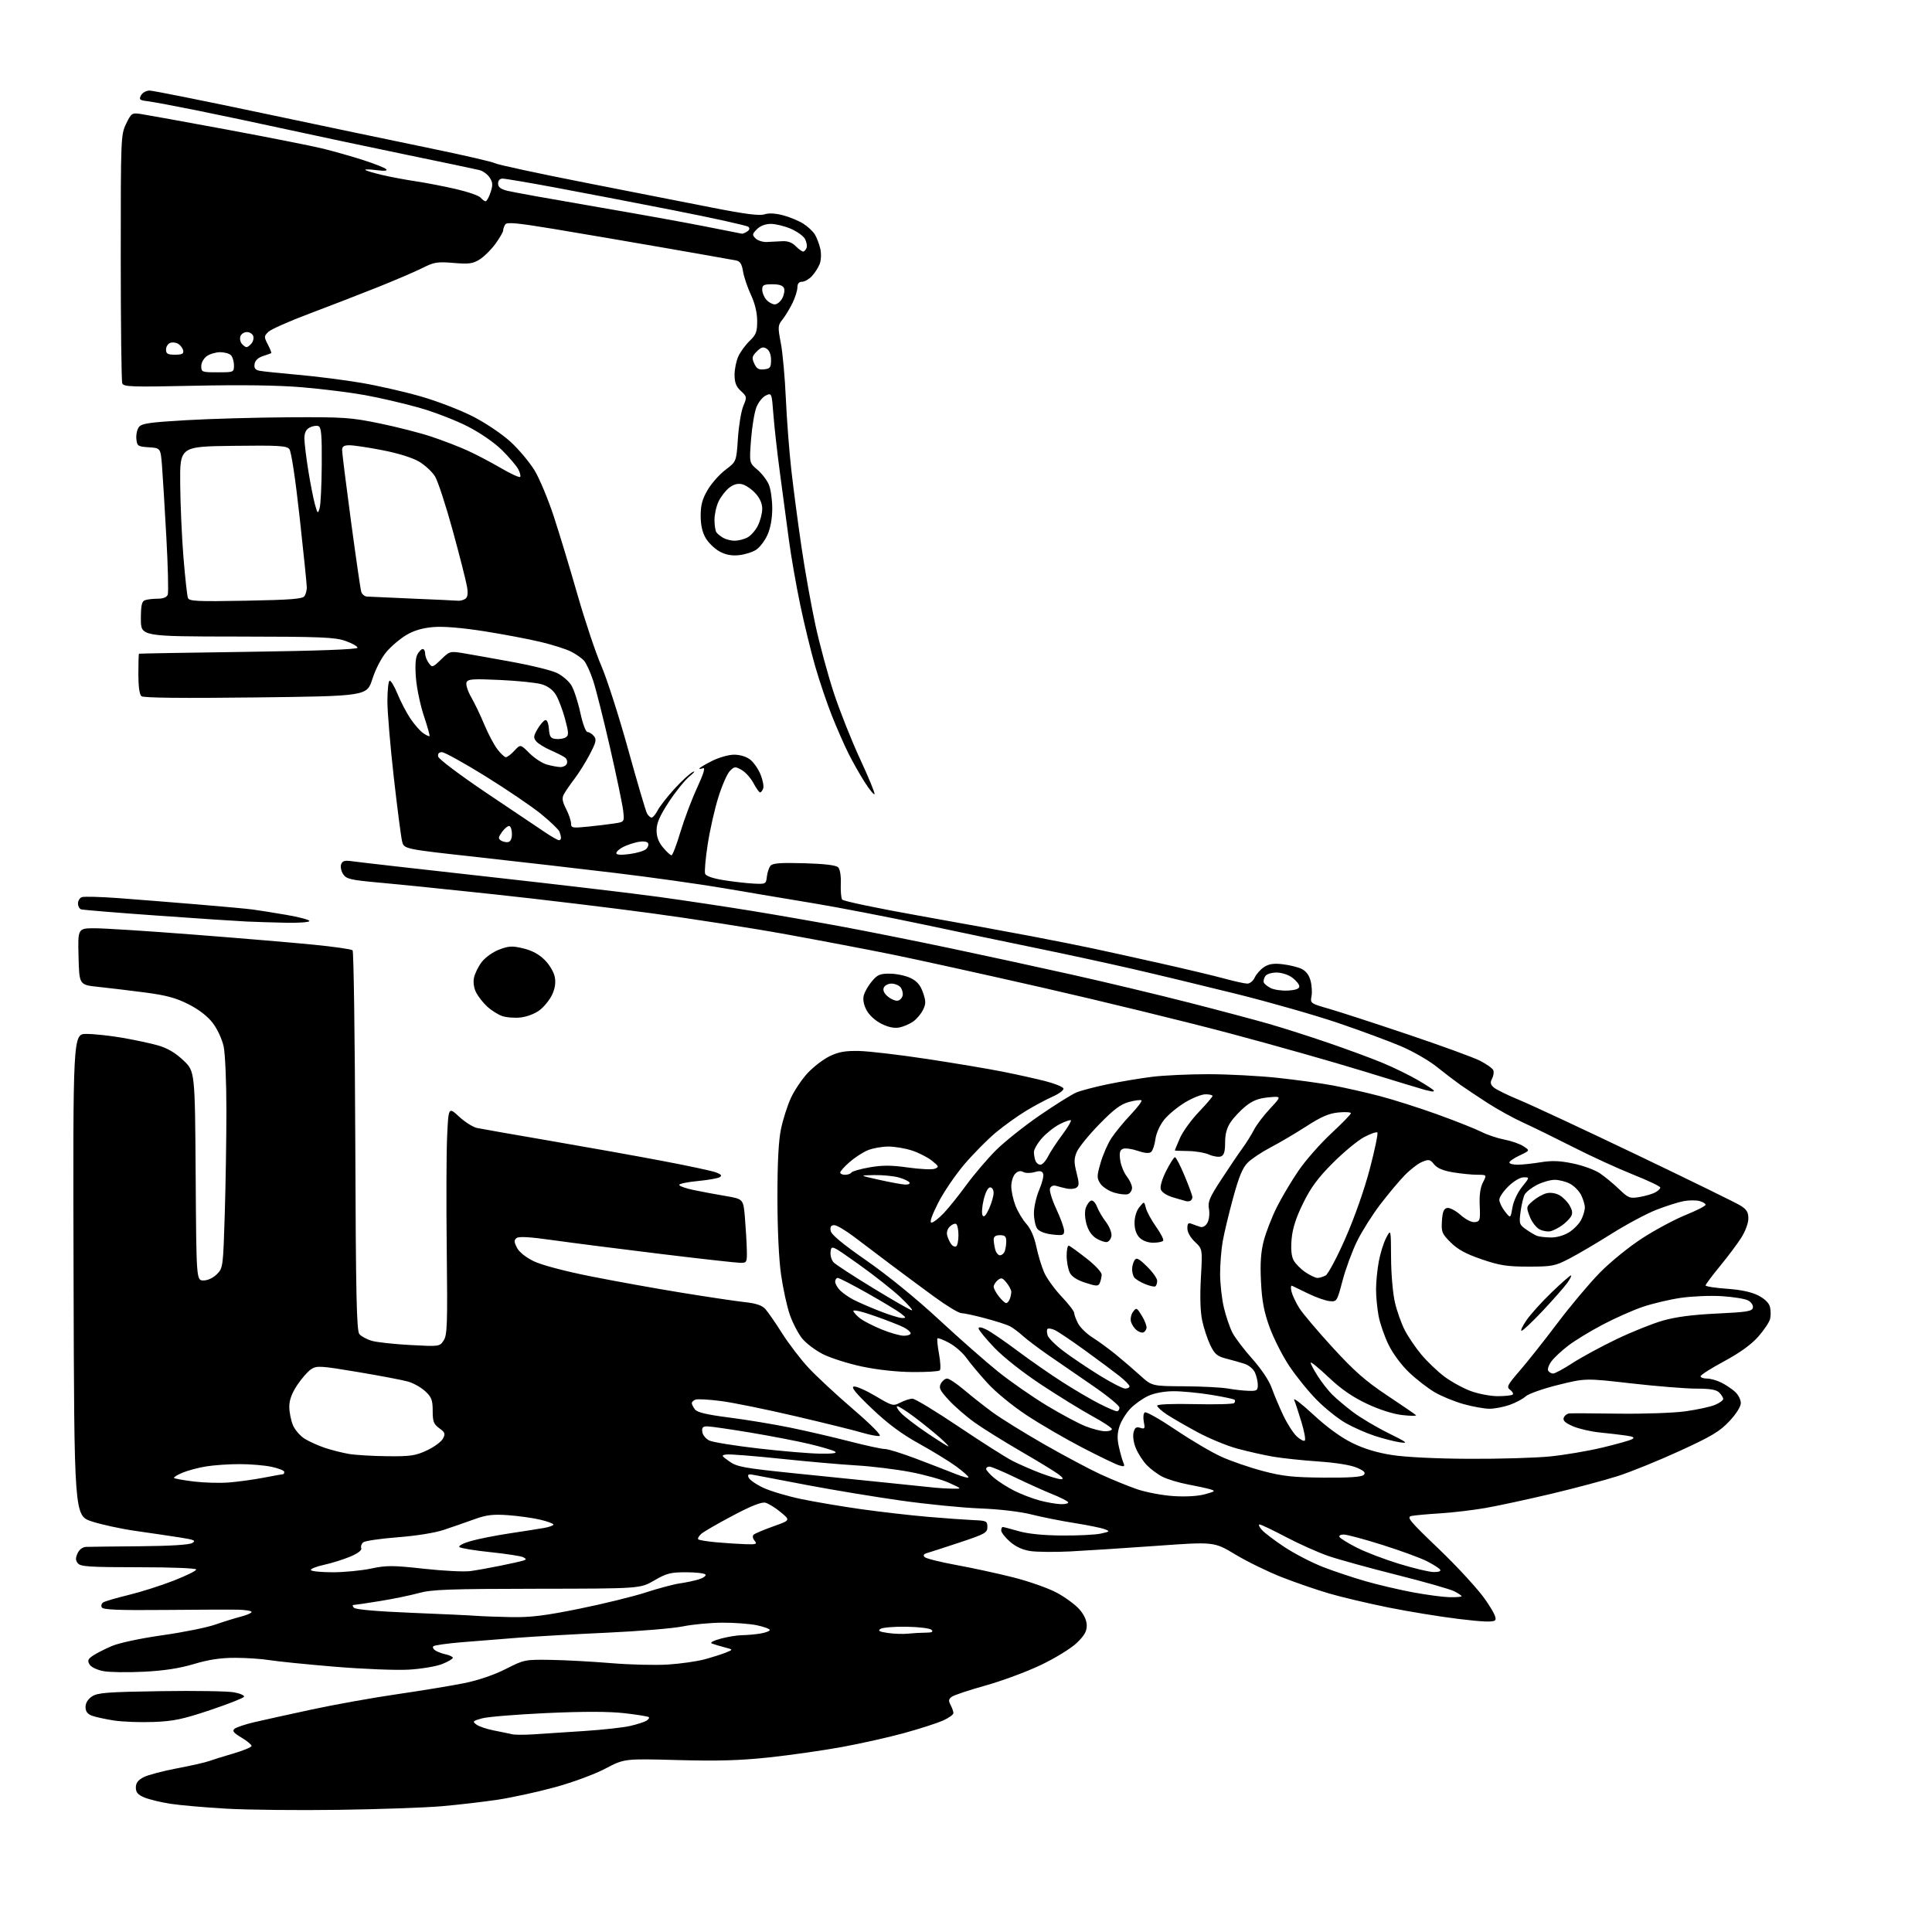 <?xml version="1.0" encoding="UTF-8" standalone="no"?>
<svg 
  version="1.1" 
  xmlns="http://www.w3.org/2000/svg" 
  xmlns:xlink="http://www.w3.org/1999/xlink" 
  xmlns:svg="http://www.w3.org/2000/svg"
  xmlns:rdf="http://www.w3.org/1999/02/22-rdf-syntax-ns#"
  xmlns:cc="http://creativecommons.org/ns#"
  xmlns:dc="http://purl.org/dc/elements/1.1/"
  viewBox="0 0 768 768"
  width="768"
  height="768"
>
<style>svg {background-color: white; }</style>"
<path stroke="none" fill="black" fill-rule="evenodd" d="M134.50,719.44C118.55,719.67 98.56,719.46 90.08,718.98C81.59,718.49 71.54,717.62 67.74,717.03C63.94,716.44 59.29,715.31 57.41,714.53C54.81,713.44 54.00,712.51 54.00,710.58C54.00,708.77 54.87,707.60 57.07,706.47C58.75,705.59 64.71,704.01 70.32,702.95C75.92,701.89 81.62,700.60 83.00,700.09C84.38,699.58 88.76,698.21 92.75,697.05C96.74,695.89 100.00,694.53 100.00,694.03C100.00,693.52 98.18,692.03 95.97,690.71C92.82,688.83 92.22,688.06 93.23,687.22C93.95,686.63 97.45,685.45 101.02,684.61C104.58,683.78 114.92,681.49 124.00,679.54C133.07,677.59 148.38,674.84 158.00,673.45C167.62,672.05 179.56,670.08 184.53,669.08C190.10,667.95 196.41,665.80 201.03,663.46C208.37,659.73 208.68,659.67 219.00,659.83C224.78,659.92 235.57,660.51 243.00,661.13C250.43,661.75 260.55,662.00 265.50,661.68C270.45,661.37 276.98,660.44 280.00,659.63C283.02,658.81 286.85,657.61 288.50,656.94C291.50,655.74 291.50,655.74 288.00,654.83C286.07,654.32 283.82,653.65 283.00,653.33C282.10,652.98 283.50,652.21 286.50,651.39C289.25,650.65 293.07,650.02 295.00,650.01C296.93,649.99 300.19,649.70 302.25,649.36C304.31,649.02 306.00,648.38 306.00,647.95C306.00,647.52 303.73,646.68 300.95,646.08C298.17,645.49 291.99,645.02 287.20,645.04C282.42,645.06 275.35,645.72 271.50,646.51C267.65,647.30 254.15,648.43 241.50,649.01C228.85,649.59 212.88,650.50 206.00,651.02C199.12,651.55 188.88,652.36 183.23,652.84C177.58,653.32 172.64,654.02 172.26,654.41C171.87,654.79 172.22,655.55 173.03,656.08C173.84,656.62 175.74,657.32 177.25,657.65C178.76,657.98 180.00,658.59 180.00,659.02C180.00,659.44 178.09,660.55 175.75,661.49C173.41,662.42 167.45,663.42 162.50,663.71C157.55,664.00 144.33,663.48 133.13,662.55C121.93,661.62 110.23,660.44 107.13,659.93C104.03,659.43 97.87,659.01 93.43,659.01C87.71,659.00 82.93,659.72 77.07,661.48C71.32,663.20 65.24,664.13 57.15,664.54C50.74,664.86 43.52,664.76 41.10,664.30C38.58,663.83 36.23,662.70 35.60,661.65C34.70,660.14 34.93,659.52 36.92,658.16C38.25,657.25 41.64,655.53 44.44,654.33C47.41,653.07 55.79,651.28 64.52,650.04C72.76,648.88 82.20,646.98 85.50,645.82C88.80,644.67 93.41,643.24 95.75,642.64C98.09,642.04 100.00,641.20 100.00,640.77C100.00,640.35 97.64,639.95 94.75,639.88C91.86,639.81 78.64,639.86 65.37,639.98C47.32,640.15 41.06,639.90 40.49,638.99C40.08,638.32 40.34,637.41 41.07,636.96C41.80,636.51 46.32,635.19 51.12,634.02C55.92,632.86 63.93,630.32 68.92,628.37C73.92,626.42 78.00,624.42 78.00,623.91C78.00,623.39 68.27,623.00 55.12,623.00C35.81,623.00 32.05,622.76 30.98,621.47C30.00,620.30 29.97,619.36 30.83,617.47C31.52,615.96 32.84,614.97 34.23,614.91C35.48,614.86 45.05,614.75 55.50,614.66C67.56,614.56 75.20,614.09 76.41,613.37C78.04,612.41 77.27,612.07 71.41,611.15C67.61,610.56 59.78,609.40 54.00,608.58C48.22,607.76 40.35,606.06 36.50,604.80C29.50,602.50 29.50,602.50 29.24,506.75C28.99,411.00 28.99,411.00 34.36,411.00C37.32,411.00 43.73,411.69 48.62,412.53C53.50,413.37 59.92,414.74 62.88,415.59C66.56,416.65 69.71,418.50 72.88,421.50C77.50,425.86 77.50,425.86 77.78,467.43C78.06,509.00 78.06,509.00 80.90,509.00C82.58,509.00 84.73,507.99 86.20,506.52C88.64,504.09 88.69,503.66 89.34,482.86C89.70,471.21 90.00,452.55 90.00,441.39C90.00,430.23 89.51,418.81 88.91,416.01C88.30,413.16 86.41,409.06 84.61,406.71C82.54,403.98 79.14,401.35 74.96,399.22C69.92,396.67 66.09,395.63 57.50,394.51C51.45,393.72 43.12,392.72 39.00,392.29C31.50,391.50 31.50,391.50 31.22,380.25C30.93,369.00 30.93,369.00 37.72,369.00C41.45,369.00 59.12,370.13 77.00,371.52C94.88,372.90 116.22,374.70 124.44,375.51C132.65,376.31 139.73,377.33 140.16,377.76C140.60,378.20 141.07,412.33 141.23,453.62C141.45,515.10 141.75,528.99 142.86,530.33C143.61,531.23 145.86,532.44 147.86,533.01C149.86,533.58 156.73,534.33 163.13,534.67C174.68,535.29 174.77,535.28 176.37,532.84C177.78,530.68 177.93,526.41 177.59,496.94C177.37,478.55 177.44,458.21 177.74,451.75C178.28,440.00 178.28,440.00 182.50,443.89C184.82,446.03 188.02,448.05 189.61,448.39C191.20,448.72 204.33,451.03 218.80,453.51C233.26,455.99 253.36,459.59 263.46,461.51C273.56,463.42 283.09,465.46 284.63,466.05C286.72,466.84 287.09,467.33 286.08,467.95C285.33,468.41 281.41,469.10 277.36,469.48C273.31,469.86 270.00,470.55 270.00,471.01C270.00,471.48 272.59,472.40 275.75,473.06C278.91,473.72 284.65,474.79 288.50,475.44C295.50,476.63 295.50,476.63 296.12,484.06C296.46,488.15 296.80,493.86 296.87,496.75C296.99,501.79 296.89,502.00 294.37,502.00C292.92,502.00 278.63,500.41 262.62,498.46C246.60,496.51 227.44,494.06 220.04,493.02C210.57,491.68 206.20,491.42 205.31,492.16C204.30,492.99 204.34,493.77 205.51,496.02C206.40,497.74 209.02,499.83 212.23,501.38C215.40,502.90 224.49,505.31 235.00,507.40C244.62,509.31 260.82,512.23 271.00,513.88C281.18,515.54 292.40,517.21 295.94,517.60C300.60,518.11 302.90,518.88 304.27,520.40C305.31,521.56 308.30,525.88 310.90,530.00C313.51,534.12 318.19,540.26 321.32,543.63C324.44,547.01 332.43,554.43 339.07,560.13C346.29,566.34 350.54,570.62 349.64,570.81C348.82,570.98 345.75,570.41 342.82,569.54C339.89,568.66 328.05,565.73 316.50,563.03C304.95,560.32 291.55,557.58 286.72,556.95C281.90,556.32 277.29,556.06 276.47,556.37C275.66,556.68 275.00,557.32 275.00,557.78C275.00,558.24 275.56,559.36 276.25,560.27C277.16,561.46 280.95,562.35 290.00,563.51C296.88,564.39 307.77,566.19 314.21,567.52C320.65,568.84 331.21,571.29 337.69,572.96C344.16,574.63 350.48,576.00 351.74,576.00C353.00,576.00 358.63,577.75 364.26,579.89C369.89,582.03 376.86,584.72 379.75,585.88C382.64,587.04 384.99,587.66 384.98,587.25C384.98,586.84 382.76,584.88 380.05,582.89C377.34,580.91 370.74,576.86 365.37,573.89C358.46,570.08 352.99,566.01 346.66,560.00C340.24,553.90 338.19,551.41 339.41,551.17C340.34,550.98 344.22,552.69 348.03,554.95C354.75,558.94 355.06,559.02 357.93,557.53C359.57,556.69 361.72,556.00 362.73,556.00C363.73,556.00 371.96,560.99 381.02,567.08C390.09,573.18 399.73,579.31 402.46,580.71C405.20,582.11 410.27,584.32 413.74,585.63C417.21,586.93 420.77,588.00 421.66,588.00C422.86,588.00 422.67,587.53 420.88,586.14C419.57,585.12 412.88,581.02 406.00,577.04C399.12,573.05 390.79,567.87 387.49,565.51C384.18,563.16 379.55,559.15 377.21,556.61C373.60,552.70 373.10,551.67 374.01,549.99C374.59,548.90 375.71,548.00 376.50,548.00C377.28,548.00 380.30,550.01 383.21,552.48C386.12,554.94 391.20,558.94 394.50,561.37C397.80,563.80 406.97,569.49 414.88,574.02C422.79,578.55 432.91,583.94 437.38,586.01C441.85,588.07 448.43,590.76 452.00,591.99C455.57,593.21 462.10,594.44 466.50,594.72C471.43,595.04 476.23,594.75 479.00,593.98C483.14,592.83 483.30,592.67 481.00,591.99C479.62,591.59 475.60,590.72 472.05,590.05C468.51,589.38 464.01,588.02 462.05,587.01C460.10,586.01 457.29,583.90 455.80,582.34C454.32,580.78 452.40,577.81 451.54,575.74C450.63,573.58 450.24,570.91 450.60,569.46C451.10,567.48 451.67,567.08 453.26,567.58C455.08,568.16 455.23,567.91 454.68,565.15C454.34,563.43 454.52,561.80 455.09,561.44C455.66,561.09 461.16,564.20 467.31,568.35C473.47,572.50 481.65,577.33 485.49,579.07C489.33,580.81 496.76,583.37 501.99,584.75C509.91,586.84 513.96,587.28 526.20,587.38C536.32,587.46 541.27,587.13 542.08,586.32C542.99,585.41 542.37,584.74 539.38,583.44C537.00,582.39 531.02,581.43 523.94,580.95C517.58,580.51 509.48,579.65 505.94,579.03C502.40,578.41 496.12,577.00 492.00,575.89C487.88,574.79 480.72,571.85 476.09,569.35C471.47,566.86 465.95,563.67 463.84,562.28C461.73,560.88 460.00,559.31 460.00,558.78C460.00,558.21 465.90,557.96 474.92,558.16C483.12,558.35 490.17,558.16 490.58,557.75C491.00,557.34 491.08,556.75 490.78,556.44C490.47,556.13 486.23,555.24 481.36,554.45C476.49,553.65 469.80,553.02 466.50,553.03C462.85,553.04 458.93,553.76 456.50,554.87C454.30,555.88 451.10,558.13 449.40,559.89C447.69,561.64 445.73,564.80 445.04,566.89C444.12,569.66 444.05,571.91 444.77,575.10C445.31,577.52 446.10,580.34 446.53,581.37C447.20,582.97 446.97,583.13 444.90,582.51C443.58,582.12 437.02,578.96 430.32,575.49C423.62,572.02 413.65,566.23 408.17,562.61C402.44,558.84 395.78,553.37 392.51,549.77C389.37,546.32 385.61,541.83 384.15,539.78C382.69,537.73 379.61,535.05 377.30,533.81C375.00,532.57 372.91,531.77 372.66,532.03C372.42,532.29 372.70,535.09 373.28,538.25C373.86,541.41 374.00,544.34 373.58,544.75C373.17,545.16 368.26,545.46 362.67,545.41C356.43,545.36 348.67,544.51 342.59,543.21C337.14,542.05 330.18,539.84 327.13,538.30C324.08,536.76 320.33,533.91 318.79,531.97C317.26,530.02 315.08,525.83 313.97,522.64C312.85,519.46 311.28,512.27 310.48,506.68C309.60,500.46 309.04,488.52 309.04,476.00C309.04,461.91 309.49,453.36 310.48,448.67C311.28,444.91 313.03,439.43 314.38,436.49C315.72,433.55 318.70,429.11 320.99,426.62C323.29,424.14 327.24,421.10 329.77,419.87C333.35,418.14 335.97,417.67 341.45,417.78C345.35,417.86 357.52,419.29 368.51,420.96C379.51,422.63 393.00,424.89 398.50,425.99C404.00,427.08 411.62,428.77 415.43,429.74C419.24,430.71 422.53,432.03 422.74,432.68C422.95,433.32 421.02,434.78 418.46,435.91C415.90,437.05 411.09,439.62 407.77,441.64C404.45,443.65 399.10,447.50 395.86,450.19C392.63,452.88 387.02,458.55 383.39,462.79C379.77,467.03 375.04,473.99 372.89,478.25C370.34,483.31 369.43,486.00 370.29,486.00C371.01,486.00 373.20,484.31 375.15,482.25C377.11,480.19 381.17,475.12 384.18,471.00C387.19,466.88 392.44,460.71 395.85,457.30C399.26,453.89 407.11,447.64 413.28,443.40C419.45,439.16 426.01,435.06 427.84,434.29C429.68,433.52 435.31,432.04 440.34,431.00C445.38,429.95 453.31,428.63 457.97,428.05C462.63,427.47 472.76,427.00 480.47,427.01C488.19,427.02 500.57,427.67 508.00,428.47C515.42,429.27 525.33,430.63 530.00,431.51C534.67,432.39 542.97,434.27 548.43,435.69C553.89,437.12 564.29,440.43 571.55,443.05C578.80,445.68 586.61,448.78 588.89,449.94C591.17,451.11 595.27,452.48 598.01,453.00C600.75,453.52 604.16,454.71 605.59,455.65C608.20,457.36 608.20,457.36 604.10,459.29C601.85,460.35 600.00,461.62 600.00,462.11C600.00,462.60 601.46,463.00 603.25,462.99C605.04,462.99 609.17,462.55 612.43,462.02C616.90,461.29 620.07,461.41 625.35,462.51C629.20,463.31 633.96,465.04 635.92,466.36C637.89,467.68 641.32,470.51 643.55,472.65C647.33,476.28 647.87,476.49 651.75,475.83C654.04,475.44 656.83,474.63 657.95,474.02C659.08,473.42 660.00,472.54 660.00,472.07C660.00,471.60 655.16,469.30 649.25,466.94C643.34,464.59 632.65,459.70 625.50,456.06C618.35,452.43 609.35,448.02 605.50,446.26C601.65,444.51 595.35,441.04 591.50,438.56C587.65,436.08 582.73,432.80 580.57,431.28C578.41,429.75 574.14,426.49 571.07,424.03C568.01,421.57 561.67,417.93 557.00,415.93C552.33,413.93 541.08,409.76 532.00,406.68C522.92,403.59 504.70,398.38 491.50,395.10C478.30,391.82 459.62,387.33 450.00,385.12C440.38,382.91 423.73,379.30 413.00,377.10C402.27,374.90 381.70,370.60 367.28,367.54C352.85,364.49 333.05,360.66 323.28,359.05C313.50,357.43 297.62,354.77 288.00,353.12C278.38,351.48 258.80,348.73 244.50,347.01C230.20,345.29 205.48,342.45 189.56,340.69C160.62,337.50 160.62,337.50 159.85,334.50C159.43,332.85 157.94,321.38 156.54,309.00C155.14,296.62 154.00,283.04 154.00,278.81C154.00,274.58 154.38,270.89 154.83,270.60C155.29,270.32 156.72,272.66 158.00,275.79C159.28,278.93 161.61,283.39 163.18,285.71C164.75,288.02 167.01,290.60 168.21,291.43C169.40,292.27 170.54,292.80 170.73,292.61C170.92,292.42 169.93,288.85 168.53,284.68C167.13,280.51 165.70,273.78 165.36,269.73C164.95,264.88 165.14,261.61 165.90,260.18C166.55,258.98 167.50,258.00 168.04,258.00C168.57,258.00 169.00,258.81 169.00,259.81C169.00,260.80 169.64,262.49 170.43,263.56C171.81,265.44 171.97,265.39 175.36,262.13C178.85,258.75 178.85,258.75 185.17,259.83C188.65,260.42 197.35,261.97 204.51,263.29C211.66,264.60 219.25,266.50 221.37,267.51C223.50,268.52 226.08,270.73 227.12,272.42C228.15,274.11 229.75,278.99 230.67,283.25C231.63,287.71 232.85,291.00 233.55,291.00C234.21,291.00 235.35,291.72 236.08,292.60C237.21,293.96 236.96,295.05 234.45,299.85C232.83,302.95 230.08,307.35 228.35,309.62C226.62,311.89 224.73,314.64 224.14,315.74C223.32,317.27 223.52,318.60 225.04,321.57C226.12,323.69 227.00,326.29 227.00,327.35C227.00,329.13 227.52,329.22 233.75,328.60C237.46,328.22 242.24,327.65 244.37,327.31C248.24,326.71 248.24,326.71 247.70,322.10C247.39,319.57 245.05,308.35 242.49,297.16C239.93,285.98 236.93,274.06 235.82,270.66C234.72,267.27 233.07,263.66 232.16,262.64C231.25,261.62 228.93,259.99 227.00,259.02C225.07,258.04 219.68,256.32 215.00,255.20C210.32,254.07 200.24,252.16 192.59,250.95C183.77,249.56 176.37,248.94 172.38,249.26C168.08,249.60 164.66,250.59 161.62,252.37C159.17,253.81 155.60,256.81 153.69,259.05C151.65,261.43 149.31,265.92 148.03,269.91C145.84,276.71 145.84,276.71 101.67,277.24C72.73,277.59 57.07,277.42 56.25,276.76C55.44,276.11 55.00,272.98 55.00,267.88C55.00,263.54 55.11,259.94 55.25,259.86C55.39,259.78 74.96,259.44 98.75,259.11C126.40,258.72 142.04,258.14 142.11,257.50C142.17,256.95 140.03,255.73 137.36,254.79C133.11,253.30 127.67,253.08 94.25,253.04C56.00,253.00 56.00,253.00 56.00,246.11C56.00,240.74 56.35,239.08 57.58,238.61C58.45,238.27 60.72,238.00 62.61,238.00C64.86,238.00 66.28,237.44 66.68,236.39C67.02,235.51 66.77,225.27 66.13,213.64C65.49,202.01 64.72,189.26 64.41,185.30C63.84,178.10 63.84,178.10 59.17,177.80C54.79,177.52 54.48,177.31 54.21,174.50C54.04,172.85 54.49,170.72 55.21,169.77C56.29,168.33 59.36,167.88 74.00,167.03C83.62,166.47 102.07,165.95 115.00,165.88C136.66,165.76 139.48,165.95 151.01,168.33C157.89,169.75 167.11,172.11 171.51,173.58C175.90,175.05 182.25,177.48 185.61,179.00C188.97,180.51 194.96,183.64 198.93,185.96C202.91,188.28 206.42,189.91 206.75,189.59C207.07,189.26 206.74,187.88 206.01,186.52C205.28,185.15 202.41,181.78 199.63,179.01C196.64,176.03 191.06,172.17 185.97,169.54C181.24,167.10 172.45,163.71 166.44,162.02C160.42,160.33 150.78,158.09 145.00,157.05C139.22,156.01 127.97,154.61 120.00,153.94C110.38,153.14 96.02,152.94 77.35,153.34C52.41,153.88 49.13,153.78 48.60,152.39C48.27,151.54 48.00,128.97 48.00,102.23C48.00,54.59 48.04,53.54 50.14,49.20C52.19,44.97 52.44,44.80 55.89,45.30C57.88,45.59 73.22,48.37 90.00,51.48C106.78,54.59 124.10,58.03 128.50,59.11C132.90,60.20 140.10,62.25 144.50,63.67C148.90,65.09 152.95,66.70 153.50,67.25C154.17,67.93 152.88,68.05 149.58,67.63C146.87,67.28 144.91,67.25 145.23,67.56C145.54,67.87 148.56,68.77 151.93,69.56C155.30,70.35 161.31,71.48 165.28,72.07C169.25,72.66 176.41,74.04 181.18,75.14C185.96,76.24 190.40,77.78 191.06,78.57C191.71,79.36 192.60,80.00 193.04,80.00C193.48,80.00 194.37,78.41 195.01,76.46C195.97,73.55 195.91,72.51 194.65,70.58C193.80,69.30 191.99,67.96 190.61,67.62C189.23,67.27 176.26,64.54 161.80,61.56C147.33,58.57 126.28,54.11 115.00,51.65C103.72,49.19 87.30,45.72 78.50,43.94C69.70,42.16 60.82,40.50 58.77,40.25C55.47,39.85 55.16,39.58 56.06,37.90C56.61,36.85 58.14,36.00 59.45,36.00C60.75,36.00 81.10,40.07 104.66,45.05C128.22,50.03 158.15,56.30 171.18,58.98C184.20,61.66 195.73,64.32 196.81,64.90C197.89,65.48 213.79,68.91 232.14,72.52C250.49,76.13 273.54,80.66 283.37,82.59C296.17,85.10 301.98,85.84 303.87,85.21C305.56,84.64 308.19,84.77 311.22,85.56C313.82,86.25 317.42,87.72 319.22,88.85C321.03,89.97 323.13,91.92 323.91,93.19C324.69,94.45 325.66,97.01 326.08,98.88C326.51,100.77 326.41,103.42 325.86,104.88C325.31,106.32 323.92,108.51 322.76,109.75C321.60,110.99 319.83,112.00 318.83,112.00C317.61,112.00 316.99,112.75 316.98,114.25C316.97,115.49 316.08,118.30 315.01,120.50C313.94,122.70 312.16,125.62 311.07,127.00C309.19,129.35 309.15,129.91 310.41,136.50C311.14,140.35 312.03,150.25 312.39,158.50C312.76,166.75 313.74,179.57 314.58,187.00C315.42,194.43 317.23,208.15 318.61,217.50C319.98,226.85 322.48,240.80 324.15,248.50C325.82,256.20 329.12,268.35 331.47,275.50C333.83,282.65 338.54,294.51 341.95,301.85C345.36,309.19 347.91,315.42 347.63,315.70C347.35,315.99 345.57,313.81 343.69,310.86C341.81,307.91 338.92,302.80 337.27,299.50C335.62,296.20 332.66,289.45 330.69,284.50C328.72,279.55 325.73,270.70 324.04,264.83C322.35,258.97 319.67,247.94 318.08,240.33C316.49,232.73 314.46,221.10 313.58,214.50C312.70,207.90 311.11,195.97 310.04,188.00C308.97,180.03 307.80,169.60 307.44,164.82C306.78,156.18 306.77,156.15 304.44,157.21C303.16,157.79 301.47,159.90 300.68,161.89C299.90,163.87 298.94,169.66 298.55,174.75C297.85,184.00 297.85,184.00 301.06,186.70C302.83,188.19 304.89,190.88 305.64,192.67C306.39,194.47 306.99,198.76 306.98,202.22C306.96,206.21 306.26,210.02 305.06,212.67C304.02,214.97 302.00,217.61 300.57,218.55C299.14,219.48 296.07,220.45 293.74,220.69C290.78,220.99 288.44,220.54 286.00,219.20C284.07,218.14 281.61,215.75 280.52,213.89C279.19,211.63 278.53,208.70 278.53,204.99C278.53,200.76 279.18,198.37 281.31,194.74C282.84,192.13 286.03,188.54 288.40,186.75C292.72,183.50 292.72,183.50 293.33,174.29C293.67,169.22 294.63,163.42 295.47,161.41C296.96,157.85 296.93,157.67 294.50,155.42C292.61,153.66 292.00,152.09 292.00,148.95C292.00,146.67 292.70,143.34 293.55,141.54C294.40,139.75 296.42,137.01 298.05,135.46C300.56,133.05 301.00,131.87 300.99,127.56C300.98,124.28 300.10,120.61 298.48,117.14C297.11,114.19 295.71,110.02 295.36,107.87C294.90,104.97 294.20,103.86 292.62,103.54C291.45,103.31 278.80,101.07 264.50,98.58C250.20,96.09 230.21,92.68 220.07,91.00C205.47,88.59 201.48,88.22 200.84,89.23C200.39,89.93 200.02,90.99 200.02,91.60C200.01,92.20 198.64,94.58 196.97,96.88C195.30,99.18 192.49,101.98 190.72,103.10C187.96,104.83 186.46,105.04 180.29,104.52C173.89,103.99 172.53,104.21 168.14,106.43C165.42,107.81 157.41,111.25 150.35,114.08C143.28,116.91 130.97,121.67 123.00,124.67C115.03,127.66 107.67,130.93 106.66,131.93C104.92,133.64 104.91,133.92 106.48,136.96C107.40,138.74 108.00,140.27 107.82,140.38C107.65,140.49 106.15,141.02 104.50,141.56C102.57,142.19 101.39,143.32 101.19,144.73C100.95,146.36 101.47,147.05 103.19,147.39C104.46,147.64 111.35,148.36 118.50,148.99C125.65,149.62 136.90,151.05 143.50,152.17C150.10,153.28 160.83,155.73 167.36,157.61C173.88,159.48 183.27,163.11 188.22,165.67C193.31,168.30 199.79,172.69 203.10,175.76C206.33,178.74 210.56,183.81 212.51,187.01C214.45,190.22 217.87,198.39 220.10,205.17C222.33,211.95 226.60,226.05 229.59,236.50C232.59,246.95 236.84,259.64 239.04,264.70C241.24,269.77 246.01,284.62 249.64,297.70C253.26,310.79 256.65,322.29 257.15,323.25C257.66,324.21 258.49,325.00 259.01,325.00C259.53,325.00 260.62,323.70 261.44,322.12C262.26,320.54 265.25,316.70 268.10,313.58C270.94,310.47 274.22,307.46 275.38,306.88C276.55,306.31 275.98,307.08 274.11,308.60C272.25,310.12 268.54,314.71 265.86,318.81C262.21,324.41 261.00,327.20 261.00,330.05C261.00,332.68 261.80,334.80 263.59,336.92C265.01,338.62 266.52,340.00 266.93,340.00C267.35,340.00 268.94,335.84 270.47,330.75C272.00,325.66 274.99,317.74 277.11,313.15C279.69,307.57 280.47,304.99 279.48,305.37C278.67,305.68 278.00,305.73 278.00,305.49C278.00,305.24 280.24,303.90 282.97,302.52C285.75,301.11 289.65,300.00 291.83,300.00C294.20,300.00 296.72,300.78 298.25,301.98C299.63,303.07 301.49,305.76 302.36,307.95C303.24,310.15 303.70,312.63 303.37,313.47C303.05,314.31 302.50,315.00 302.14,315.00C301.79,315.00 300.60,313.32 299.50,311.28C298.40,309.23 296.27,306.88 294.77,306.04C292.25,304.63 291.90,304.66 290.11,306.51C289.05,307.60 286.99,312.31 285.54,316.97C284.08,321.62 282.18,330.03 281.32,335.65C280.45,341.27 279.99,346.53 280.30,347.33C280.65,348.25 283.40,349.20 287.68,349.88C291.43,350.48 296.75,351.09 299.50,351.24C304.38,351.49 304.51,351.43 304.84,348.50C305.02,346.85 305.68,344.89 306.29,344.15C307.15,343.12 310.27,342.89 319.65,343.15C327.78,343.38 332.33,343.93 333.16,344.76C333.92,345.52 334.35,348.12 334.23,351.26C334.12,354.14 334.36,356.99 334.76,357.59C335.17,358.20 348.77,361.05 365.00,363.94C381.23,366.83 401.48,370.53 410.00,372.16C418.52,373.78 429.55,375.98 434.50,377.04C439.45,378.09 451.60,380.77 461.50,382.99C471.40,385.21 482.77,387.92 486.76,389.01C490.75,390.11 494.85,391.00 495.85,391.00C496.86,391.00 498.18,389.90 498.79,388.55C499.41,387.21 501.07,385.35 502.49,384.42C504.39,383.17 506.31,382.88 509.83,383.29C512.45,383.60 515.81,384.41 517.29,385.09C519.05,385.89 520.33,387.52 520.95,389.78C521.47,391.68 521.65,394.50 521.34,396.04C520.79,398.78 520.96,398.90 528.14,400.96C532.19,402.12 546.30,406.71 559.50,411.15C572.70,415.59 585.66,420.31 588.30,421.65C590.94,422.99 593.33,424.70 593.62,425.46C593.92,426.22 593.68,427.72 593.11,428.80C592.30,430.31 592.45,431.09 593.78,432.27C594.73,433.11 599.33,435.36 604.00,437.29C608.67,439.21 629.60,448.98 650.50,458.98C671.40,468.99 689.96,478.07 691.75,479.17C694.33,480.75 695.00,481.83 695.00,484.39C695.00,486.22 693.77,489.53 692.16,492.05C690.60,494.50 686.77,499.59 683.66,503.38C680.55,507.16 678.00,510.58 678.00,510.98C678.00,511.38 681.80,511.97 686.44,512.30C692.01,512.69 696.24,513.59 698.92,514.96C701.48,516.27 703.20,517.94 703.59,519.51C703.94,520.88 703.95,523.05 703.63,524.33C703.31,525.62 701.19,528.78 698.92,531.35C696.18,534.46 691.63,537.75 685.40,541.11C680.23,543.89 676.00,546.58 676.00,547.09C676.00,547.59 677.15,548.00 678.55,548.00C679.95,548.00 682.54,548.73 684.30,549.62C686.06,550.51 688.51,552.16 689.75,553.29C690.99,554.42 692.00,556.41 692.00,557.72C692.00,559.15 690.20,562.01 687.46,564.94C683.67,568.99 680.39,570.96 667.71,576.77C659.34,580.61 648.23,585.12 643.00,586.79C637.77,588.46 625.85,591.63 616.50,593.85C607.15,596.06 595.45,598.58 590.50,599.45C585.55,600.31 577.45,601.27 572.50,601.58C567.55,601.88 562.43,602.35 561.13,602.61C559.01,603.05 560.17,604.46 572.13,615.91C579.51,622.98 587.71,631.92 590.43,635.88C593.93,640.97 595.05,643.35 594.29,644.11C593.52,644.88 589.35,644.72 579.86,643.56C572.51,642.67 559.98,640.63 552.00,639.02C544.02,637.41 533.45,634.92 528.50,633.48C523.55,632.04 515.00,629.10 509.50,626.94C504.00,624.78 495.70,620.73 491.06,617.93C482.63,612.85 482.63,612.85 459.56,614.51C446.88,615.42 431.50,616.41 425.38,616.72C419.27,617.02 412.16,616.95 409.59,616.57C406.50,616.10 403.74,614.84 401.46,612.83C399.56,611.16 398.00,609.16 398.00,608.40C398.00,607.63 398.27,607.00 398.60,607.00C398.92,607.00 401.74,607.74 404.85,608.64C408.49,609.70 414.59,610.33 422.00,610.39C428.32,610.45 435.30,610.11 437.50,609.64C441.25,608.83 441.35,608.72 439.10,607.87C437.79,607.37 432.39,606.27 427.10,605.43C421.82,604.60 414.12,603.06 410.00,602.02C405.50,600.89 397.29,599.92 389.50,599.62C382.35,599.34 368.18,597.93 358.00,596.48C347.82,595.04 331.40,592.33 321.50,590.46C311.60,588.60 302.03,586.78 300.23,586.41C297.50,585.85 297.06,586.00 297.58,587.34C297.92,588.23 300.51,590.04 303.35,591.38C306.18,592.72 313.00,594.75 318.50,595.90C324.00,597.04 334.80,598.87 342.50,599.95C350.20,601.03 362.12,602.39 369.00,602.98C375.88,603.56 383.98,604.14 387.00,604.27C392.14,604.48 392.50,604.66 392.50,607.00C392.50,609.29 391.59,609.80 381.50,613.15C375.45,615.15 369.61,617.05 368.52,617.36C367.15,617.76 366.86,618.26 367.57,618.97C368.14,619.54 373.76,620.95 380.05,622.10C386.35,623.24 396.55,625.46 402.71,627.01C408.88,628.57 416.66,631.30 420.00,633.08C423.34,634.86 427.40,637.84 429.04,639.69C430.97,641.89 432.00,644.16 432.00,646.19C432.00,648.54 430.99,650.27 427.93,653.18C425.68,655.32 419.33,659.21 413.68,661.90C408.08,664.56 398.20,668.23 391.72,670.03C385.25,671.84 379.23,673.84 378.35,674.49C377.07,675.42 376.97,676.08 377.87,677.76C378.49,678.92 379.00,680.37 379.00,680.99C379.00,681.61 377.09,682.96 374.75,683.99C372.41,685.02 365.55,687.23 359.50,688.89C353.45,690.56 342.34,693.06 334.80,694.44C327.27,695.82 314.22,697.69 305.80,698.59C294.22,699.83 285.36,700.09 269.34,699.65C248.19,699.08 248.19,699.08 240.64,703.05C236.39,705.29 227.68,708.51 220.67,710.43C213.84,712.30 203.59,714.54 197.88,715.41C192.17,716.27 182.10,717.44 175.50,718.01C168.90,718.57 150.45,719.22 134.50,719.44zM212.00,689.43C215.57,689.18 224.57,688.59 232.00,688.12C239.43,687.64 247.75,686.73 250.50,686.09C253.25,685.46 256.16,684.52 256.97,684.02C257.78,683.52 258.21,682.87 257.92,682.59C257.63,682.30 253.27,681.60 248.22,681.02C241.96,680.32 232.11,680.30 217.27,680.97C205.30,681.52 193.72,682.47 191.54,683.09C187.88,684.12 187.72,684.32 189.42,685.56C190.43,686.31 193.57,687.36 196.38,687.90C199.20,688.45 202.40,689.12 203.50,689.38C204.60,689.65 208.43,689.67 212.00,689.43zM61.00,684.51C55.77,684.71 48.70,684.45 45.27,683.92C41.84,683.39 37.90,682.53 36.52,682.01C34.75,681.34 34.00,680.30 34.00,678.55C34.00,676.96 34.95,675.43 36.61,674.34C38.84,672.87 42.72,672.58 63.86,672.26C77.41,672.05 90.53,672.26 93.00,672.72C95.47,673.18 97.28,673.98 97.00,674.50C96.72,675.02 90.65,677.40 83.50,679.80C72.59,683.45 68.97,684.21 61.00,684.51zM361.00,649.40C362.93,649.19 366.05,649.02 367.95,649.01C370.47,649.00 371.10,648.70 370.29,647.89C369.68,647.28 365.28,646.73 360.34,646.65C355.48,646.57 350.82,646.96 350.00,647.51C348.85,648.27 349.56,648.65 353.00,649.14C355.48,649.50 359.07,649.61 361.00,649.40zM203.27,642.83C210.99,642.96 216.67,642.26 230.27,639.50C239.75,637.58 251.63,634.67 256.68,633.03C261.72,631.39 267.80,629.77 270.18,629.43C272.55,629.10 275.97,628.37 277.76,627.83C279.55,627.28 280.76,626.43 280.45,625.92C280.14,625.41 276.68,625.00 272.77,625.00C266.56,625.00 264.96,625.41 260.08,628.25C254.50,631.50 254.50,631.50 213.50,631.55C178.55,631.60 171.62,631.85 166.50,633.26C163.20,634.17 156.22,635.61 151.00,636.45C145.78,637.30 141.07,637.99 140.55,638.00C140.03,638.00 140.10,638.50 140.72,639.12C141.42,639.82 150.05,640.57 163.67,641.12C175.68,641.60 187.30,642.15 189.50,642.33C191.70,642.50 197.90,642.73 203.27,642.83zM576.25,634.91C578.86,634.96 581.00,634.79 581.00,634.53C581.00,634.26 579.71,633.38 578.13,632.57C576.55,631.75 566.32,628.83 555.38,626.08C544.45,623.33 532.20,619.95 528.16,618.57C524.12,617.19 516.52,613.79 511.26,611.03C506.01,608.26 501.26,606.00 500.70,606.00C500.15,606.00 500.55,606.97 501.60,608.15C502.64,609.34 506.78,612.46 510.79,615.10C514.80,617.73 521.67,621.27 526.05,622.96C530.42,624.65 538.03,627.18 542.95,628.59C547.87,630.00 556.30,631.98 561.69,632.98C567.09,633.99 573.64,634.85 576.25,634.91zM132.31,625.00C136.81,625.00 143.65,624.34 147.50,623.53C153.70,622.23 156.10,622.23 168.50,623.60C176.20,624.45 184.53,624.87 187.00,624.53C189.47,624.19 194.88,623.22 199.00,622.38C203.12,621.54 207.18,620.63 208.00,620.36C209.33,619.92 209.33,619.77 208.00,619.03C207.18,618.57 201.32,617.67 195.00,617.01C188.68,616.36 183.10,615.44 182.62,614.98C182.13,614.51 184.12,613.45 187.12,612.60C190.08,611.75 197.00,610.38 202.50,609.55C208.00,608.72 214.19,607.75 216.25,607.39C218.31,607.03 220.00,606.42 220.00,606.04C220.00,605.66 217.64,604.78 214.75,604.10C211.86,603.41 206.12,602.61 202.00,602.31C195.89,601.88 193.39,602.18 188.50,603.95C185.20,605.14 179.80,607.02 176.50,608.12C172.95,609.32 165.43,610.53 158.07,611.09C151.24,611.62 145.08,612.52 144.38,613.10C143.69,613.67 143.34,614.72 143.61,615.43C143.92,616.23 142.29,617.48 139.30,618.75C136.66,619.87 131.93,621.36 128.78,622.05C125.64,622.74 123.31,623.68 123.59,624.15C123.88,624.62 127.80,625.00 132.31,625.00zM569.81,624.91C571.82,624.97 572.87,624.60 572.49,623.98C572.14,623.42 569.75,621.89 567.18,620.59C564.60,619.28 556.63,616.37 549.46,614.11C542.30,611.85 535.41,610.00 534.16,610.00C532.86,610.00 532.15,610.44 532.51,611.02C532.86,611.58 535.93,613.47 539.32,615.20C542.72,616.94 550.23,619.82 556.00,621.59C561.77,623.37 567.99,624.87 569.81,624.91zM296.37,613.84C300.66,613.98 301.09,613.81 299.96,612.46C299.21,611.54 299.05,610.57 299.59,610.06C300.09,609.59 303.59,608.11 307.36,606.77C314.23,604.33 314.23,604.33 310.36,601.13C308.24,599.37 305.50,597.68 304.28,597.36C302.75,596.97 298.71,598.56 291.28,602.49C285.35,605.62 279.71,608.89 278.74,609.75C277.78,610.61 277.25,611.59 277.57,611.91C277.90,612.23 281.16,612.77 284.83,613.09C288.50,613.42 293.69,613.76 296.37,613.84zM421.81,597.93C423.63,597.97 424.87,597.61 424.58,597.12C424.28,596.64 421.44,595.21 418.27,593.94C415.10,592.67 408.48,589.68 403.57,587.31C398.66,584.94 394.05,583.00 393.32,583.00C392.60,583.00 392.00,583.41 392.00,583.91C392.00,584.41 393.41,586.01 395.14,587.47C396.87,588.92 400.48,591.22 403.16,592.58C405.84,593.94 410.39,595.68 413.26,596.46C416.14,597.23 419.99,597.90 421.81,597.93zM378.50,591.77C382.50,591.84 382.50,591.84 377.32,589.47C374.47,588.16 367.49,586.21 361.82,585.14C356.14,584.06 346.55,582.88 340.50,582.53C334.45,582.18 320.85,580.98 310.29,579.87C299.72,578.76 290.04,578.00 288.79,578.18C286.62,578.48 286.68,578.63 289.90,580.92C292.93,583.09 295.63,583.58 315.40,585.62C327.55,586.87 344.48,588.59 353.00,589.45C361.52,590.31 369.85,591.17 371.50,591.36C373.15,591.55 376.30,591.73 378.50,591.77zM91.00,589.31C94.58,589.03 100.80,588.17 104.84,587.40C108.87,586.63 112.36,586.00 112.59,586.00C112.81,586.00 113.00,585.59 113.00,585.08C113.00,584.58 110.73,583.68 107.95,583.08C105.17,582.49 99.44,582.00 95.20,582.01C90.97,582.01 84.98,582.42 81.90,582.93C78.82,583.43 74.59,584.56 72.50,585.44C70.41,586.31 68.92,587.25 69.19,587.52C69.47,587.80 73.02,588.43 77.09,588.93C81.17,589.42 87.42,589.60 91.00,589.31zM584.14,579.90C596.05,579.96 610.45,579.53 616.14,578.96C621.84,578.39 631.16,576.82 636.85,575.46C642.54,574.10 647.90,572.60 648.76,572.11C649.94,571.45 649.36,571.09 646.42,570.66C644.26,570.34 639.58,569.80 636.00,569.44C632.42,569.09 627.59,567.97 625.26,566.96C622.18,565.63 621.18,564.69 621.62,563.56C621.94,562.70 622.95,561.93 623.86,561.85C624.76,561.77 633.60,561.81 643.50,561.95C653.40,562.08 665.31,561.67 669.97,561.02C674.62,560.37 679.91,559.23 681.72,558.47C683.52,557.72 685.00,556.66 685.00,556.12C685.00,555.58 684.29,554.44 683.43,553.57C682.28,552.42 679.84,552.00 674.29,552.00C670.12,552.00 658.51,551.06 648.48,549.92C630.23,547.84 630.23,547.84 619.37,550.53C613.39,552.01 607.59,554.06 606.47,555.08C605.36,556.10 602.49,557.62 600.10,558.47C597.70,559.31 594.11,560.00 592.10,560.00C590.10,560.00 585.49,559.18 581.86,558.17C578.22,557.16 573.06,555.05 570.38,553.48C567.69,551.91 563.13,548.39 560.23,545.65C557.14,542.73 553.74,538.16 551.99,534.59C550.35,531.24 548.56,526.08 548.01,523.11C547.45,520.15 547.00,515.40 547.00,512.55C547.00,509.70 547.49,504.71 548.09,501.46C548.69,498.21 550.02,493.96 551.05,492.02C552.91,488.50 552.91,488.50 552.97,500.00C553.00,506.43 553.68,514.26 554.51,517.77C555.32,521.22 557.08,526.17 558.42,528.77C559.76,531.37 562.74,535.75 565.04,538.50C567.35,541.25 571.43,545.16 574.12,547.18C576.82,549.21 581.51,551.79 584.55,552.93C587.59,554.07 592.46,555.00 595.37,555.00C598.28,555.00 600.96,554.71 601.32,554.35C601.68,553.99 601.21,553.15 600.29,552.47C598.79,551.37 599.19,550.58 604.13,544.87C607.17,541.37 613.89,532.88 619.08,526.00C624.26,519.12 631.88,510.06 636.00,505.87C640.16,501.63 647.67,495.54 652.88,492.18C658.03,488.85 665.79,484.70 670.13,482.95C674.46,481.20 678.00,479.38 678.00,478.91C678.00,478.43 676.87,477.76 675.49,477.41C674.11,477.06 671.30,477.09 669.24,477.48C667.18,477.86 662.35,479.39 658.50,480.89C654.65,482.38 646.60,486.68 640.61,490.44C634.63,494.21 627.02,498.68 623.70,500.39C618.13,503.27 616.92,503.50 607.59,503.50C599.07,503.50 596.18,503.05 589.00,500.60C582.76,498.47 579.49,496.69 576.69,493.91C573.19,490.43 572.91,489.73 573.19,485.32C573.43,481.66 573.92,480.44 575.28,480.18C576.26,479.99 578.66,481.25 580.63,482.98C582.79,484.88 585.05,485.99 586.35,485.81C588.32,485.53 588.48,484.99 588.21,479.27C588.02,475.09 588.44,472.05 589.49,470.02C591.05,467.00 591.05,467.00 587.28,466.99C585.20,466.99 580.89,466.56 577.70,466.04C573.68,465.38 571.34,464.40 570.09,462.86C568.47,460.86 567.99,460.76 565.29,461.88C563.65,462.56 560.49,465.00 558.27,467.31C556.05,469.61 551.71,474.80 548.63,478.84C545.54,482.88 541.43,489.40 539.48,493.34C537.54,497.28 534.94,504.32 533.70,509.00C531.48,517.40 531.42,517.50 528.48,517.21C526.84,517.04 523.03,515.69 520.01,514.21C516.99,512.72 514.12,511.33 513.62,511.12C513.12,510.91 513.02,511.94 513.40,513.45C513.77,514.95 515.17,517.89 516.50,520.01C517.84,522.12 523.80,529.17 529.76,535.67C538.33,545.03 542.84,549.00 551.41,554.70C557.37,558.66 562.52,562.19 562.87,562.55C563.22,562.90 560.80,562.89 557.50,562.52C553.78,562.10 548.42,560.40 543.39,558.03C537.66,555.34 533.18,552.25 528.14,547.49C524.21,543.79 521.00,541.17 521.00,541.68C521.00,542.19 522.28,544.61 523.85,547.05C525.41,549.50 528.00,552.80 529.60,554.39C531.19,555.98 534.89,559.09 537.82,561.31C540.75,563.53 547.05,567.28 551.82,569.64C559.36,573.37 559.98,573.86 556.50,573.34C554.30,573.02 549.80,571.87 546.50,570.79C543.20,569.71 538.02,567.44 535.00,565.73C531.98,564.03 526.79,559.89 523.47,556.53C520.15,553.18 515.22,547.09 512.50,543.00C509.78,538.92 506.26,531.96 504.66,527.54C502.44,521.41 501.64,517.12 501.26,509.49C500.90,502.22 501.19,497.79 502.35,493.28C503.23,489.86 505.59,483.79 507.60,479.78C509.61,475.78 513.53,469.20 516.31,465.17C519.09,461.14 524.88,454.57 529.18,450.57C533.48,446.58 537.00,442.96 537.00,442.53C537.00,442.10 534.77,441.96 532.04,442.22C528.26,442.59 525.21,443.90 519.29,447.73C515.00,450.50 508.63,454.26 505.12,456.09C501.61,457.92 497.50,460.65 495.99,462.16C493.95,464.20 492.47,467.78 490.18,476.20C488.48,482.41 486.63,490.17 486.05,493.43C485.47,496.70 485.01,502.55 485.01,506.43C485.02,510.32 485.70,516.33 486.51,519.78C487.33,523.24 488.86,527.74 489.92,529.78C490.98,531.83 494.53,536.50 497.81,540.17C501.35,544.13 504.48,548.81 505.50,551.67C506.45,554.33 508.51,559.22 510.07,562.54C511.63,565.85 514.06,569.64 515.45,570.96C516.85,572.27 518.31,573.03 518.69,572.64C519.07,572.26 518.46,568.92 517.33,565.22C516.21,561.53 514.91,557.60 514.45,556.50C513.99,555.40 517.40,558.01 522.04,562.31C527.43,567.31 532.98,571.36 537.48,573.57C542.27,575.93 547.36,577.47 553.50,578.42C558.89,579.25 571.18,579.85 584.14,579.90zM154.00,578.87C163.13,578.97 165.17,578.67 169.67,576.57C172.51,575.25 175.38,573.15 176.05,571.91C177.11,569.93 176.94,569.43 174.63,567.75C172.39,566.12 172.00,565.08 172.00,560.82C172.00,556.57 171.55,555.39 169.09,553.09C167.50,551.59 164.46,549.87 162.34,549.24C160.23,548.62 151.21,546.90 142.31,545.41C127.33,542.90 125.93,542.82 123.70,544.28C122.37,545.15 119.87,548.00 118.14,550.60C115.98,553.86 115.00,556.55 115.00,559.20C115.00,561.33 115.65,564.61 116.44,566.51C117.23,568.41 119.37,570.86 121.19,571.98C123.01,573.09 126.64,574.71 129.26,575.58C131.88,576.46 136.16,577.53 138.76,577.97C141.37,578.41 148.22,578.81 154.00,578.87zM326.00,577.85C331.26,577.91 333.01,577.65 331.85,576.97C330.94,576.44 326.35,575.10 321.66,573.98C316.97,572.87 306.46,570.84 298.31,569.48C290.17,568.12 282.46,567.01 281.18,567.00C279.35,567.00 278.93,567.47 279.18,569.24C279.36,570.47 280.62,572.01 282.00,572.65C283.38,573.30 292.15,574.71 301.50,575.79C310.85,576.87 321.88,577.80 326.00,577.85zM376.99,574.96C377.27,574.94 375.70,573.33 373.50,571.38C371.30,569.44 366.86,565.85 363.64,563.42C360.42,560.99 357.30,559.00 356.72,559.00C356.13,559.00 356.74,560.18 358.08,561.62C359.41,563.06 364.10,566.66 368.49,569.62C372.89,572.58 376.71,574.98 376.99,574.96zM439.25,568.95C440.76,568.98 442.00,568.59 442.00,568.09C442.00,567.59 438.51,565.28 434.25,562.96C429.99,560.64 420.88,555.02 414.00,550.49C406.61,545.61 398.94,539.57 395.25,535.71C391.81,532.11 389.00,528.67 389.00,528.06C389.00,527.36 390.19,527.55 392.25,528.60C394.04,529.51 399.55,533.29 404.50,537.00C409.45,540.71 417.46,546.28 422.31,549.38C427.15,552.49 433.78,556.37 437.03,558.01C440.28,559.66 443.41,561.00 443.97,561.00C444.54,561.00 445.00,560.35 445.00,559.55C445.00,558.75 440.16,554.79 434.25,550.75C428.34,546.70 420.35,541.21 416.50,538.53C412.65,535.86 408.15,532.45 406.50,530.96C404.85,529.46 402.56,527.76 401.40,527.17C400.25,526.57 395.87,525.17 391.67,524.05C387.47,522.92 383.19,522.00 382.16,522.00C381.13,522.00 376.28,519.07 371.39,515.49C366.50,511.92 358.76,506.18 354.18,502.74C349.60,499.31 343.08,494.38 339.68,491.78C336.28,489.19 332.68,487.05 331.68,487.03C330.37,487.01 329.95,487.61 330.18,489.20C330.40,490.73 334.70,494.32 344.50,501.14C352.94,507.01 364.32,516.28 373.15,524.47C381.20,531.94 391.85,541.31 396.79,545.28C401.74,549.25 410.47,555.32 416.19,558.77C421.91,562.22 428.82,565.91 431.54,566.97C434.27,568.04 437.74,568.93 439.25,568.95zM496.25,552.87C499.60,552.99 500.00,552.74 500.00,550.55C500.00,549.20 499.48,546.96 498.85,545.58C498.21,544.16 496.35,542.63 494.60,542.09C492.90,541.55 489.62,540.63 487.33,540.04C483.84,539.14 482.83,538.27 481.12,534.73C480.00,532.40 478.55,528.03 477.90,525.00C477.14,521.44 476.96,515.46 477.37,508.00C478.02,496.50 478.02,496.50 475.01,493.67C473.21,491.97 472.00,489.82 472.00,488.31C472.00,486.30 472.36,485.93 473.75,486.51C474.71,486.90 476.25,487.44 477.16,487.71C478.19,488.00 479.28,487.34 480.01,485.99C480.66,484.77 480.91,482.35 480.58,480.55C480.06,477.79 480.78,476.07 485.46,468.91C488.47,464.28 492.25,458.70 493.85,456.50C495.45,454.30 497.54,450.97 498.49,449.09C499.44,447.22 502.30,443.44 504.86,440.70C509.50,435.72 509.50,435.72 504.21,436.22C500.32,436.58 497.94,437.50 495.21,439.70C493.17,441.34 490.49,444.17 489.25,445.99C487.68,448.30 487.00,450.76 487.00,454.18C487.00,457.79 486.57,459.23 485.35,459.69C484.45,460.04 482.31,459.71 480.60,458.96C478.90,458.21 475.14,457.57 472.25,457.55C469.36,457.52 467.00,457.42 467.00,457.33C467.00,457.24 467.90,455.07 468.99,452.52C470.09,449.96 473.46,445.27 476.49,442.09C479.52,438.92 482.00,436.02 482.00,435.66C482.00,435.30 480.74,435.00 479.21,435.00C477.67,435.00 473.99,436.46 471.04,438.25C468.08,440.04 464.35,443.13 462.75,445.13C461.06,447.25 459.61,450.48 459.29,452.87C458.99,455.12 458.22,457.41 457.57,457.94C456.81,458.57 454.97,458.41 452.24,457.47C449.95,456.68 447.33,456.32 446.42,456.67C445.16,457.15 444.89,458.18 445.29,461.12C445.57,463.21 446.75,466.13 447.90,467.60C449.06,469.07 450.00,471.12 450.00,472.17C450.00,473.21 449.29,474.33 448.42,474.67C447.56,475.00 445.08,474.74 442.92,474.09C440.76,473.45 438.28,471.83 437.41,470.51C435.97,468.30 435.97,467.59 437.49,462.30C438.40,459.11 440.32,454.70 441.75,452.50C443.18,450.30 446.60,446.13 449.33,443.24C452.07,440.35 454.06,437.73 453.76,437.42C453.45,437.12 451.24,437.39 448.85,438.03C445.47,438.94 442.81,440.93 436.93,446.96C432.76,451.24 428.75,456.19 428.01,457.97C426.91,460.63 426.90,462.08 427.96,466.22C429.03,470.41 429.02,471.38 427.87,472.13C427.12,472.62 425.38,472.77 424.00,472.46C422.62,472.16 420.71,471.67 419.75,471.38C418.71,471.08 417.75,471.50 417.39,472.42C417.07,473.27 418.19,476.95 419.90,480.60C421.60,484.24 423.00,488.13 423.00,489.24C423.00,491.05 422.52,491.21 418.31,490.73C415.43,490.41 413.12,489.51 412.31,488.41C411.59,487.42 411.00,484.65 411.00,482.24C411.00,479.84 411.95,475.66 413.11,472.96C414.28,470.25 414.98,467.38 414.67,466.57C414.24,465.47 413.39,465.31 411.22,465.94C409.62,466.40 407.62,466.37 406.74,465.88C405.67,465.28 404.64,465.50 403.58,466.57C402.71,467.43 402.00,469.68 402.00,471.55C402.00,473.43 402.74,476.88 403.65,479.23C404.55,481.58 406.51,484.85 407.99,486.50C409.71,488.41 411.14,491.67 411.94,495.50C412.63,498.80 414.03,503.41 415.04,505.75C416.06,508.09 419.16,512.41 421.94,515.35C424.72,518.29 427.00,521.23 427.00,521.90C427.00,522.56 427.69,524.43 428.53,526.06C429.37,527.68 431.96,530.21 434.28,531.67C436.60,533.13 440.75,536.16 443.50,538.40C446.25,540.64 450.62,544.39 453.21,546.74C457.91,551.00 457.91,551.00 470.71,551.07C477.74,551.11 485.52,551.51 488.00,551.95C490.48,552.39 494.19,552.81 496.25,552.87zM447.25,551.98C448.21,551.99 449.00,551.59 449.00,551.08C449.00,550.58 447.19,548.74 444.99,546.99C442.78,545.24 436.61,540.65 431.28,536.79C425.95,532.93 420.55,529.30 419.29,528.72C418.03,528.15 416.73,527.94 416.40,528.26C416.08,528.59 416.10,529.74 416.45,530.83C416.79,531.92 419.61,534.73 422.71,537.07C425.81,539.41 432.21,543.72 436.92,546.65C441.64,549.57 446.29,551.97 447.25,551.98zM617.40,546.00C618.11,546.00 621.57,544.13 625.09,541.84C628.62,539.55 636.45,535.30 642.50,532.39C648.55,529.49 656.88,526.14 661.00,524.96C666.15,523.49 672.88,522.61 682.49,522.16C694.48,521.59 696.52,521.26 696.80,519.82C696.98,518.87 696.15,517.61 694.90,516.95C693.68,516.29 688.98,515.53 684.46,515.25C679.95,514.96 672.60,515.27 668.15,515.92C663.69,516.57 656.87,518.18 652.98,519.51C649.09,520.83 641.93,524.01 637.06,526.58C632.20,529.14 626.07,532.87 623.45,534.87C620.82,536.87 617.80,539.69 616.72,541.15C615.64,542.61 615.06,544.30 615.44,544.90C615.81,545.51 616.70,546.00 617.40,546.00zM359.25,530.98C360.76,530.99 362.00,530.56 362.00,530.03C362.00,529.49 360.76,528.41 359.25,527.64C357.74,526.86 352.52,524.82 347.67,523.11C342.46,521.27 339.00,520.49 339.23,521.19C339.45,521.84 340.72,523.20 342.07,524.20C343.41,525.20 347.21,527.13 350.50,528.49C353.80,529.84 357.74,530.96 359.25,530.98zM454.46,529.68C453.89,529.87 452.70,529.46 451.81,528.76C450.93,528.07 449.93,526.58 449.60,525.45C449.26,524.32 449.62,522.54 450.38,521.49C451.71,519.68 451.88,519.75 453.90,523.04C455.07,524.94 455.90,527.14 455.76,527.92C455.62,528.70 455.03,529.49 454.46,529.68zM604.85,529.00C604.33,529.00 605.23,527.09 606.84,524.75C608.46,522.41 612.94,517.46 616.79,513.75C620.65,510.04 624.10,507.00 624.47,507.00C624.84,507.00 624.19,508.33 623.03,509.96C621.87,511.58 617.52,516.53 613.36,520.96C609.20,525.38 605.37,529.00 604.85,529.00zM358.50,523.92C360.32,523.95 360.27,523.78 358.00,522.03C356.62,520.97 350.67,517.38 344.77,514.05C338.86,510.72 333.58,508.00 333.02,508.00C332.46,508.00 332.00,508.68 332.00,509.50C332.00,510.32 332.88,511.88 333.95,512.95C335.02,514.02 337.38,515.67 339.20,516.62C341.01,517.57 345.65,519.59 349.50,521.11C353.35,522.64 357.40,523.90 358.50,523.92zM362.50,520.88C363.05,520.91 360.99,518.56 357.92,515.66C354.85,512.77 347.42,506.91 341.42,502.64C330.57,494.93 330.50,494.90 330.17,497.58C329.98,499.11 330.54,500.97 331.45,501.88C332.34,502.77 339.46,507.40 347.28,512.17C355.10,516.94 361.95,520.86 362.50,520.88zM399.97,518.00C400.42,518.00 401.06,517.29 401.39,516.42C401.73,515.55 402.00,514.25 402.00,513.53C402.00,512.81 401.15,511.17 400.11,509.89C398.50,507.90 398.00,507.76 396.61,508.90C395.73,509.64 395.00,510.80 395.00,511.49C395.00,512.17 395.93,513.92 397.07,515.37C398.21,516.81 399.51,518.00 399.97,518.00zM437.18,510.01C436.58,511.36 435.95,511.35 431.50,509.93C428.20,508.88 426.08,507.52 425.26,505.92C424.59,504.59 424.02,501.55 424.01,499.17C424.01,496.78 424.41,494.98 424.91,495.17C425.41,495.35 428.56,497.64 431.91,500.25C435.41,502.98 437.97,505.74 437.93,506.75C437.89,507.71 437.55,509.18 437.18,510.01zM459.24,511.35C458.82,511.61 456.92,511.17 455.02,510.37C453.12,509.57 451.22,508.37 450.80,507.71C450.38,507.04 450.03,505.60 450.03,504.50C450.03,503.40 450.46,501.83 450.97,501.01C451.75,499.78 452.62,500.20 455.96,503.46C458.18,505.63 460.00,508.19 460.00,509.14C460.00,510.10 459.66,511.09 459.24,511.35zM523.71,508.00C524.49,508.00 525.94,507.56 526.94,507.03C527.93,506.50 531.48,499.85 534.81,492.26C538.42,484.06 542.36,472.85 544.52,464.64C546.52,457.04 547.87,450.54 547.52,450.19C547.18,449.84 544.82,450.66 542.28,452.01C539.74,453.35 534.16,457.96 529.87,462.25C523.92,468.20 521.11,472.00 518.02,478.27C515.18,484.05 513.82,488.29 513.44,492.50C513.08,496.49 513.34,499.33 514.22,500.97C514.94,502.33 517.05,504.47 518.91,505.72C520.77,506.97 522.93,508.00 523.71,508.00zM397.51,499.00C398.21,499.00 399.06,498.29 399.39,497.42C399.73,496.55 400.00,494.75 400.00,493.42C400.00,491.51 399.48,491.00 397.50,491.00C395.78,491.00 395.00,491.55 395.01,492.75C395.02,493.71 395.30,495.51 395.63,496.75C395.96,497.99 396.81,499.00 397.51,499.00zM380.11,495.43C380.60,495.13 381.00,493.14 381.00,491.00C381.00,488.86 380.59,486.86 380.08,486.55C379.57,486.24 378.43,486.71 377.55,487.60C376.52,488.63 376.17,489.99 376.59,491.36C376.95,492.53 377.69,494.06 378.24,494.74C378.78,495.42 379.63,495.73 380.11,495.43zM440.00,493.73C439.18,493.86 437.25,493.19 435.72,492.24C433.94,491.12 432.56,489.07 431.87,486.50C431.22,484.11 431.13,481.53 431.64,480.08C432.12,478.75 433.06,477.48 433.74,477.25C434.43,477.02 435.47,478.11 436.06,479.66C436.65,481.22 438.26,483.97 439.64,485.77C441.02,487.59 441.99,490.03 441.82,491.26C441.64,492.48 440.82,493.59 440.00,493.73zM458.44,494.00C456.33,494.00 454.23,493.23 453.00,492.00C451.69,490.69 451.00,488.67 451.00,486.11C451.00,483.77 451.76,481.28 452.92,479.86C454.83,477.50 454.83,477.50 455.51,480.21C455.89,481.71 457.71,485.05 459.55,487.64C461.39,490.23 462.67,492.72 462.39,493.18C462.11,493.63 460.33,494.00 458.44,494.00zM616.38,491.92C618.70,491.97 621.63,491.15 623.66,489.90C625.52,488.75 627.71,486.52 628.52,484.95C629.34,483.38 630.00,481.15 630.00,480.00C630.00,478.85 629.32,476.58 628.48,474.97C627.65,473.35 625.65,471.35 624.03,470.52C622.42,469.68 619.71,469.00 618.01,469.00C616.31,469.00 613.15,469.90 610.99,471.00C608.83,472.11 606.63,473.83 606.09,474.83C605.55,475.83 604.81,478.92 604.45,481.68C603.82,486.42 603.95,486.82 606.64,488.71C608.21,489.81 610.17,490.97 611.00,491.28C611.83,491.59 614.25,491.88 616.38,491.92zM616.50,489.40C615.40,489.70 613.39,489.40 612.04,488.72C610.68,488.03 608.91,485.74 608.10,483.60C606.65,479.80 606.68,479.67 609.36,477.37C610.86,476.07 613.28,474.72 614.73,474.35C616.32,473.95 618.37,474.26 619.91,475.12C621.31,475.91 623.14,477.77 623.98,479.27C625.11,481.29 625.23,482.42 624.42,483.69C623.83,484.63 622.26,486.17 620.92,487.12C619.59,488.06 617.60,489.09 616.50,489.40zM393.17,480.47C394.15,478.28 394.96,475.49 394.97,474.25C394.99,472.98 394.39,472.00 393.60,472.00C392.75,472.00 391.73,473.94 391.01,476.95C390.36,479.68 390.17,482.47 390.60,483.17C391.13,484.02 391.96,483.15 393.17,480.47zM601.21,480.02C601.64,477.49 603.26,474.02 605.03,471.82C608.09,468.00 608.09,468.00 605.70,468.00C604.31,468.00 601.77,469.49 599.65,471.55C597.64,473.50 596.00,475.91 596.00,476.91C596.00,477.91 597.00,480.01 598.23,481.57C600.46,484.40 600.46,484.40 601.21,480.02zM473.25,477.31C472.84,477.54 472.05,477.62 471.50,477.49C470.95,477.35 468.60,476.67 466.27,475.97C463.72,475.20 461.80,473.93 461.43,472.78C461.07,471.65 461.95,468.66 463.58,465.44C465.09,462.45 466.66,460.00 467.07,460.00C467.48,460.00 469.21,463.34 470.91,467.43C472.61,471.52 474.00,475.32 474.00,475.87C474.00,476.43 473.66,477.07 473.25,477.31zM359.81,470.89C361.08,470.95 361.85,470.57 361.52,470.04C361.20,469.51 359.26,468.61 357.21,468.04C355.17,467.48 350.80,467.06 347.50,467.11C341.50,467.22 341.50,467.22 349.50,469.00C353.90,469.98 358.54,470.83 359.81,470.89zM335.94,467.00C337.01,467.00 338.13,466.60 338.44,466.10C338.74,465.61 341.99,464.68 345.66,464.04C350.81,463.15 354.32,463.16 361.01,464.11C365.78,464.78 370.54,465.00 371.59,464.59C373.35,463.91 373.26,463.65 370.50,461.43C368.85,460.10 365.32,458.28 362.64,457.39C359.97,456.50 355.70,455.77 353.14,455.77C350.58,455.77 346.88,456.44 344.92,457.26C342.96,458.08 339.70,460.20 337.68,461.98C335.65,463.75 334.00,465.61 334.00,466.10C334.00,466.60 334.87,467.00 335.94,467.00zM413.58,463.00C414.33,463.00 415.69,461.54 416.59,459.75C417.49,457.96 420.02,454.10 422.21,451.17C424.39,448.24 425.96,445.63 425.69,445.35C425.42,445.08 423.42,445.77 421.25,446.87C419.08,447.98 415.89,450.50 414.16,452.48C412.42,454.45 411.00,456.92 411.00,457.95C411.00,458.99 411.27,460.55 411.61,461.42C411.94,462.29 412.83,463.00 413.58,463.00zM569.25,433.88C568.84,433.82 567.60,433.54 566.50,433.27C565.40,432.99 554.60,429.71 542.50,425.98C530.40,422.24 506.10,415.36 488.50,410.68C470.90,406.01 437.41,397.83 414.08,392.52C390.75,387.21 363.98,381.31 354.58,379.41C345.19,377.51 326.47,373.94 313.00,371.49C299.52,369.03 275.22,365.23 259.00,363.04C242.77,360.85 214.88,357.49 197.00,355.57C179.12,353.66 158.50,351.55 151.17,350.89C139.25,349.81 137.69,349.45 136.40,347.48C135.60,346.27 135.25,344.50 135.62,343.55C136.16,342.15 137.07,341.93 140.39,342.41C142.65,342.74 166.77,345.49 194.00,348.51C221.23,351.53 251.82,355.15 262.00,356.55C272.18,357.96 288.78,360.45 298.89,362.10C309.01,363.75 325.43,366.62 335.39,368.47C345.35,370.33 364.30,374.11 377.50,376.89C390.70,379.67 412.52,384.40 426.00,387.41C439.48,390.42 460.40,395.42 472.50,398.52C484.60,401.61 499.00,405.45 504.50,407.03C510.00,408.62 520.58,411.99 528.00,414.54C535.42,417.08 545.12,420.66 549.54,422.49C553.96,424.32 560.37,427.45 563.79,429.46C567.21,431.46 570.00,433.30 570.00,433.55C570.00,433.80 569.66,433.95 569.25,433.88zM357.50,408.44C355.50,408.83 353.13,408.34 350.39,406.98C348.00,405.79 345.53,403.54 344.49,401.61C343.35,399.50 342.94,397.37 343.35,395.73C343.71,394.31 345.16,391.77 346.59,390.08C348.81,387.43 349.83,387.01 353.84,387.05C356.40,387.07 360.07,387.86 362.00,388.80C364.55,390.05 365.88,391.61 366.90,394.56C368.10,398.02 368.10,399.01 366.90,401.46C366.13,403.03 364.38,405.11 363.00,406.08C361.62,407.05 359.15,408.11 357.50,408.44zM206.91,404.47C204.48,404.73 201.15,404.45 199.50,403.85C197.85,403.24 195.22,401.57 193.66,400.13C192.10,398.68 190.14,396.20 189.31,394.61C188.39,392.84 188.04,390.55 188.41,388.70C188.74,387.03 190.13,384.21 191.49,382.42C192.88,380.60 195.92,378.43 198.42,377.48C202.27,376.01 203.59,375.94 208.03,377.01C211.47,377.83 214.29,379.35 216.54,381.61C218.44,383.50 220.18,386.46 220.54,388.39C220.98,390.70 220.62,392.99 219.45,395.46C218.50,397.47 216.28,400.21 214.52,401.55C212.68,402.95 209.44,404.20 206.91,404.47zM356.90,397.78C357.77,397.61 358.63,396.67 358.82,395.69C359.01,394.71 358.62,393.25 357.96,392.45C357.30,391.65 355.67,391.00 354.35,391.00C353.02,391.00 351.65,391.75 351.30,392.66C350.89,393.72 351.50,394.99 353.00,396.20C354.28,397.24 356.03,397.95 356.90,397.78zM512.00,393.76C515.05,393.58 516.50,393.05 516.50,392.11C516.50,391.34 515.26,389.79 513.74,388.66C512.17,387.48 509.46,386.60 507.43,386.60C505.40,386.60 503.47,387.23 502.95,388.05C502.44,388.85 502.17,389.95 502.35,390.50C502.52,391.05 503.75,392.07 505.08,392.76C506.41,393.45 509.52,393.90 512.00,393.76zM113.75,366.81C108.66,366.70 101.58,366.48 98.00,366.32C94.42,366.16 78.45,365.10 62.50,363.96C46.55,362.83 32.94,361.71 32.25,361.48C31.56,361.25 31.00,360.20 31.00,359.14C31.00,358.08 31.68,356.95 32.52,356.63C33.35,356.31 39.99,356.49 47.27,357.03C54.54,357.58 68.60,358.69 78.50,359.52C88.40,360.34 98.30,361.25 100.50,361.55C102.70,361.84 108.66,362.79 113.75,363.66C118.84,364.53 123.00,365.63 123.00,366.12C123.00,366.60 118.84,366.91 113.75,366.81zM250.25,339.50C253.14,339.12 256.12,338.22 256.87,337.50C257.62,336.78 257.94,335.71 257.58,335.13C257.20,334.51 255.57,334.32 253.71,334.68C251.95,335.01 249.26,335.91 247.75,336.67C246.24,337.43 245.00,338.53 245.00,339.12C245.00,339.83 246.76,339.96 250.25,339.50zM202.00,334.74C202.93,334.57 203.50,333.37 203.50,331.57C203.50,329.97 203.05,328.53 202.50,328.37C201.95,328.20 200.65,329.23 199.62,330.64C198.06,332.78 197.98,333.37 199.12,334.11C199.88,334.60 201.18,334.88 202.00,334.74zM222.20,334.00C222.64,334.00 223.00,333.59 223.00,333.08C223.00,332.58 222.73,331.47 222.41,330.62C222.08,329.77 218.82,326.63 215.16,323.64C211.50,320.65 201.53,313.88 193.02,308.60C184.50,303.32 176.71,299.00 175.69,299.00C174.48,299.00 173.96,299.60 174.18,300.75C174.36,301.73 182.90,308.15 193.50,315.29C203.95,322.32 214.50,329.41 216.95,331.04C219.39,332.67 221.75,334.00 222.20,334.00zM222.64,304.91C223.82,304.96 225.03,304.36 225.33,303.57C225.63,302.79 225.35,301.72 224.69,301.20C224.04,300.68 221.47,299.37 219.00,298.29C216.53,297.21 213.89,295.59 213.15,294.68C211.99,293.29 212.07,292.57 213.65,289.85C214.68,288.10 216.05,286.48 216.70,286.27C217.43,286.02 217.99,287.31 218.19,289.69C218.45,292.92 218.88,293.54 221.00,293.76C222.38,293.90 224.14,293.60 224.92,293.09C226.14,292.30 226.09,291.25 224.60,285.73C223.64,282.19 222.01,277.91 220.98,276.21C219.76,274.21 217.77,272.73 215.30,272.00C213.21,271.38 205.77,270.62 198.77,270.30C187.76,269.79 185.97,269.93 185.44,271.29C185.11,272.16 185.96,274.81 187.33,277.18C188.70,279.56 191.03,284.43 192.51,288.00C193.99,291.57 196.30,295.96 197.65,297.75C199.00,299.54 200.55,301.00 201.10,301.00C201.65,301.00 203.17,299.84 204.49,298.41C206.89,295.82 206.89,295.82 210.45,299.39C212.41,301.34 215.47,303.37 217.26,303.88C219.04,304.40 221.46,304.86 222.64,304.91zM97.72,238.79C115.79,238.45 120.33,238.09 121.06,236.94C121.56,236.15 121.97,234.60 121.96,233.50C121.96,232.40 120.69,219.93 119.13,205.78C117.42,190.23 115.79,179.45 115.01,178.51C113.91,177.18 110.69,177.00 92.61,177.23C71.50,177.50 71.50,177.50 71.63,192.50C71.71,200.75 72.30,213.95 72.95,221.84C73.60,229.73 74.39,236.87 74.71,237.70C75.21,239.00 78.37,239.15 97.72,238.79zM182.00,238.80C182.82,238.89 184.13,238.57 184.89,238.09C185.89,237.46 186.11,236.09 185.67,233.35C185.33,231.23 182.80,221.23 180.03,211.12C177.27,201.02 174.07,191.23 172.92,189.37C171.77,187.51 168.89,184.85 166.52,183.46C163.94,181.95 158.12,180.14 152.07,178.97C146.49,177.88 140.60,177.00 138.96,177.00C136.68,177.00 136.00,177.45 136.00,178.98C136.00,180.06 137.59,192.78 139.53,207.23C141.47,221.68 143.30,234.29 143.60,235.25C143.89,236.21 144.89,237.06 145.82,237.14C146.74,237.21 154.93,237.58 164.00,237.96C173.07,238.33 181.18,238.71 182.00,238.80zM292.00,214.95C293.38,214.96 295.62,214.41 297.00,213.72C298.38,213.03 300.29,210.90 301.25,208.99C302.21,207.07 303.00,204.04 303.00,202.27C303.00,200.13 302.07,198.02 300.25,196.05C298.74,194.41 296.36,192.80 294.96,192.48C293.23,192.08 291.59,192.54 289.83,193.92C288.41,195.03 286.52,197.49 285.63,199.37C284.73,201.26 284.01,204.53 284.02,206.65C284.02,208.77 284.36,210.99 284.77,211.59C285.17,212.18 286.40,213.18 287.50,213.81C288.60,214.43 290.62,214.95 292.00,214.95zM127.06,202.00C127.47,200.62 127.85,192.85 127.90,184.72C127.98,172.80 127.72,169.83 126.58,169.39C125.80,169.09 124.22,169.35 123.08,169.96C121.63,170.73 121.00,172.05 121.00,174.29C121.01,176.05 121.70,181.78 122.54,187.00C123.38,192.22 124.58,198.30 125.19,200.50C126.25,204.28 126.35,204.36 127.06,202.00zM86.50,148.00C92.95,148.00 93.00,147.98 93.00,145.20C93.00,143.66 92.46,141.86 91.80,141.20C91.14,140.54 89.22,140.00 87.52,140.00C85.83,140.00 83.44,140.70 82.22,141.56C80.96,142.44 80.00,144.17 80.00,145.56C80.00,147.90 80.27,148.00 86.50,148.00zM303.76,146.82C306.15,146.54 306.50,146.06 306.50,143.11C306.50,140.98 305.86,139.31 304.76,138.62C303.39,137.75 302.57,137.98 300.83,139.72C298.93,141.63 298.80,142.26 299.83,144.52C300.76,146.56 301.61,147.06 303.76,146.82zM69.57,141.00C72.35,141.00 73.07,140.63 72.82,139.36C72.65,138.45 71.77,137.26 70.89,136.70C70.00,136.14 68.54,135.96 67.64,136.31C66.74,136.65 66.00,137.85 66.00,138.97C66.00,140.63 66.65,141.00 69.57,141.00zM98.00,138.00C98.42,138.00 99.31,137.33 99.99,136.51C100.67,135.69 100.96,134.34 100.64,133.51C100.32,132.68 99.20,132.00 98.14,132.00C97.08,132.00 95.93,132.73 95.59,133.63C95.25,134.52 95.48,135.87 96.11,136.63C96.73,137.38 97.58,138.00 98.00,138.00zM307.99,121.00C308.91,121.00 310.25,119.91 310.96,118.57C311.68,117.23 312.00,115.43 311.66,114.57C311.26,113.50 309.77,113.00 307.03,113.00C303.56,113.00 303.00,113.30 303.00,115.17C303.00,116.37 303.74,118.17 304.65,119.17C305.57,120.18 307.06,121.00 307.99,121.00zM319.25,100.00C319.70,100.00 320.31,99.36 320.61,98.58C320.91,97.80 320.64,96.19 320.01,95.01C319.38,93.83 316.83,92.00 314.35,90.93C311.86,89.87 308.30,89.00 306.42,89.00C304.28,89.00 302.21,89.79 300.89,91.11C299.00,93.00 298.94,93.37 300.32,94.75C301.16,95.59 303.12,96.24 304.68,96.20C306.23,96.15 308.99,96.01 310.81,95.89C313.08,95.74 314.79,96.34 316.28,97.83C317.47,99.03 318.81,100.00 319.25,100.00zM295.00,92.91C295.27,92.94 296.17,92.55 296.99,92.03C297.96,91.41 298.14,90.76 297.49,90.17C296.95,89.66 283.68,86.73 268.00,83.64C252.32,80.56 230.97,76.45 220.55,74.52C210.12,72.58 200.79,71.00 199.80,71.00C198.68,71.00 198.00,71.74 198.00,72.96C198.00,74.39 199.01,75.18 201.75,75.86C203.81,76.38 219.22,79.15 236.00,82.03C252.78,84.90 272.80,88.51 280.50,90.05C288.20,91.58 294.73,92.87 295.00,92.91z" />

</svg>